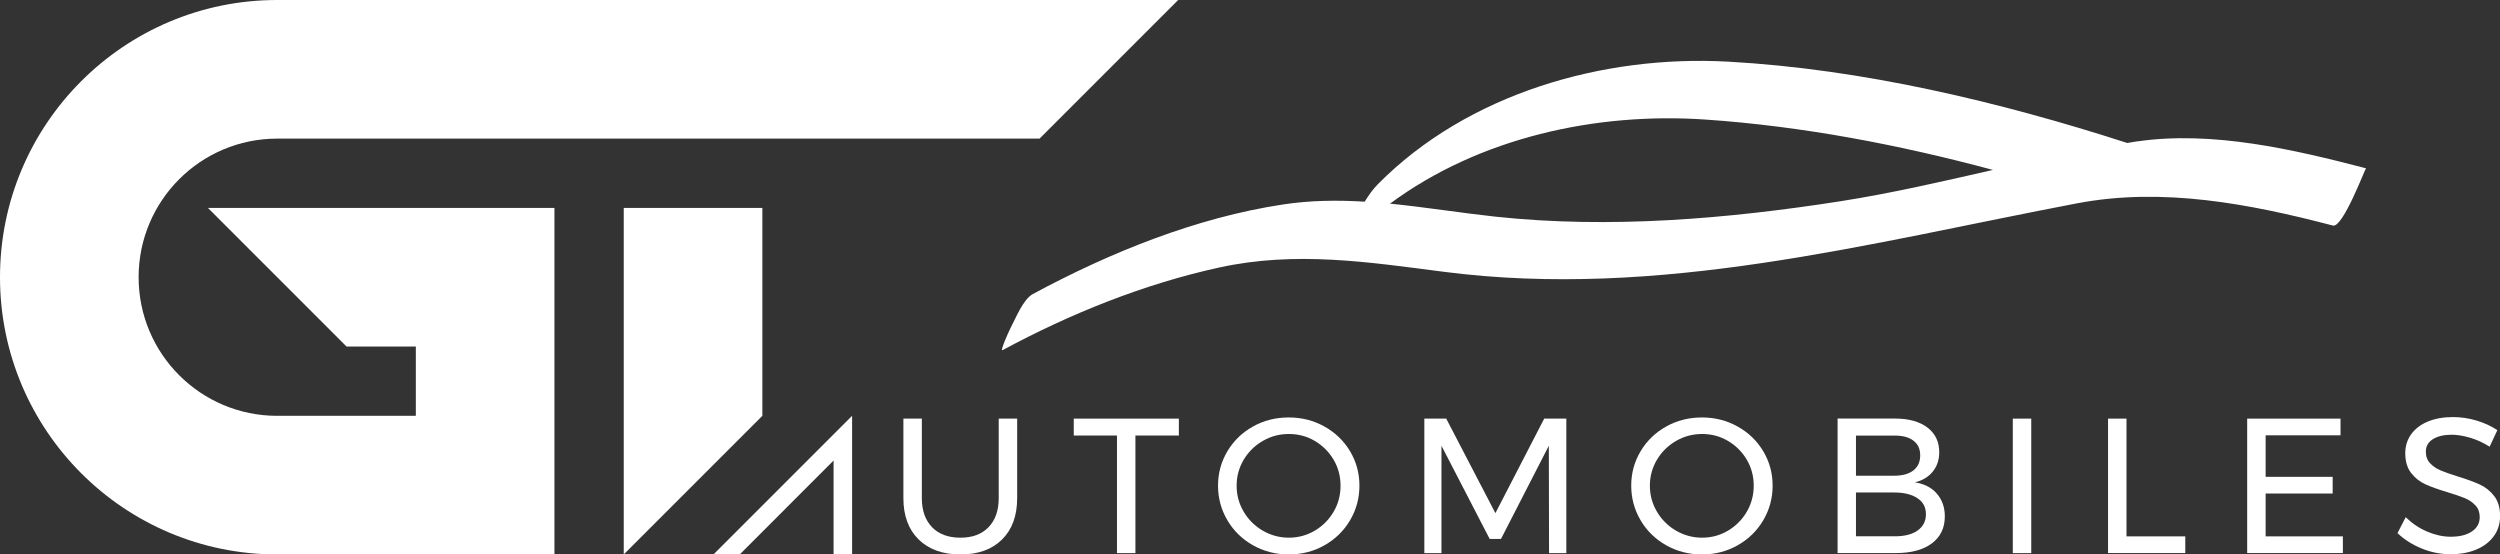 <svg xmlns="http://www.w3.org/2000/svg" id="uuid-63746a4d-c3cd-4ca9-a111-e361af9cf7dd" viewBox="0 0 340.16 75.44"><rect x="0" y="0" width="340.16" height="75.44" fill="#333333" stroke="none"/><g id="uuid-c278a1af-e258-486d-a1da-d07094e470bd"><path d="M37.72,0C16.89,0,0,16.89,0,37.72s16.89,37.72,37.72,37.72h37.72V28.29H28.29l18.86,18.86h9.43v9.43h-18.86c-10.42,0-18.86-8.44-18.86-18.86s8.44-18.86,18.86-18.86h103.73L160.31,0H37.72Z" style="fill:#fff;"></path><polygon points="84.87 28.29 84.87 75.44 103.73 56.58 103.73 28.29 84.87 28.29" style="fill:#fff;"></polygon><path d="M126.82,71.74c.93.95,2.22,1.42,3.86,1.42s2.89-.47,3.82-1.42c.92-.95,1.39-2.27,1.39-3.96v-10.82h2.51v10.82c0,2.39-.68,4.26-2.05,5.62-1.37,1.36-3.25,2.04-5.66,2.04s-4.32-.68-5.7-2.04c-1.38-1.36-2.07-3.23-2.07-5.62v-10.82h2.51v10.82c0,1.69.47,3.01,1.4,3.96Z" style="fill:#fff;"></path><path d="M146.1,56.96h14.3v2.3h-5.91v16h-2.51v-16h-5.88v-2.3Z" style="fill:#fff;"></path><path d="M180.2,58.03c1.47.82,2.64,1.94,3.49,3.36.85,1.42,1.28,2.98,1.28,4.69s-.43,3.28-1.28,4.72-2.02,2.57-3.49,3.4c-1.47.83-3.09,1.24-4.85,1.24s-3.38-.42-4.85-1.24c-1.47-.83-2.64-1.96-3.49-3.4-.85-1.44-1.28-3.01-1.28-4.72s.43-3.27,1.28-4.69c.85-1.42,2.01-2.54,3.48-3.36,1.46-.82,3.08-1.23,4.86-1.23s3.38.41,4.85,1.23ZM171.83,59.99c-1.09.63-1.96,1.48-2.6,2.55-.64,1.07-.97,2.25-.97,3.54s.32,2.47.97,3.56c.64,1.08,1.51,1.94,2.6,2.57,1.09.63,2.27.95,3.54.95s2.44-.32,3.52-.95c1.07-.64,1.93-1.49,2.56-2.57.64-1.08.95-2.27.95-3.56s-.32-2.47-.95-3.54c-.64-1.07-1.49-1.92-2.56-2.55-1.07-.63-2.24-.94-3.52-.94s-2.45.31-3.54.94Z" style="fill:#fff;"></path><path d="M193.8,56.96h2.98l6.69,12.86,6.64-12.86h3.01v18.3h-2.35l-.03-14.61-6.51,12.68h-1.54l-6.56-12.68v14.61h-2.33v-18.3Z" style="fill:#fff;"></path><path d="M236.42,58.03c1.47.82,2.64,1.94,3.49,3.36.85,1.42,1.28,2.98,1.28,4.69s-.43,3.28-1.28,4.72c-.85,1.44-2.02,2.57-3.49,3.4-1.47.83-3.09,1.24-4.85,1.24s-3.38-.42-4.85-1.24c-1.47-.83-2.64-1.96-3.49-3.4-.85-1.44-1.28-3.01-1.28-4.72s.43-3.27,1.28-4.69c.85-1.42,2.01-2.54,3.48-3.36s3.09-1.23,4.86-1.23,3.38.41,4.85,1.23ZM228.06,59.99c-1.09.63-1.96,1.48-2.6,2.55-.64,1.07-.97,2.25-.97,3.54s.32,2.47.97,3.56,1.51,1.94,2.6,2.57c1.09.63,2.27.95,3.54.95s2.44-.32,3.51-.95c1.07-.64,1.93-1.49,2.56-2.57.63-1.08.95-2.27.95-3.56s-.32-2.47-.95-3.54c-.64-1.07-1.49-1.92-2.56-2.55-1.07-.63-2.24-.94-3.51-.94s-2.45.31-3.54.94Z" style="fill:#fff;"></path><path d="M262.25,58.17c1.07.81,1.61,1.93,1.61,3.36,0,1.04-.3,1.93-.89,2.65s-1.4,1.21-2.43,1.45c1.27.19,2.27.7,2.99,1.53.72.83,1.09,1.86,1.09,3.1,0,1.57-.59,2.79-1.76,3.67-1.18.88-2.8,1.32-4.88,1.32h-7.95v-18.3h7.82c1.86,0,3.33.41,4.4,1.22ZM260.34,64.01c.62-.48.93-1.16.93-2.05s-.31-1.54-.93-2.01c-.62-.47-1.5-.7-2.63-.68h-5.18v5.46h5.18c1.13,0,2.01-.24,2.63-.72ZM260.9,72.19c.77-.53,1.15-1.28,1.15-2.23s-.38-1.65-1.15-2.17c-.77-.52-1.83-.78-3.19-.78h-5.18v5.96h5.18c1.36.02,2.42-.24,3.19-.77Z" style="fill:#fff;"></path><path d="M273.87,56.96h2.51v18.3h-2.51v-18.3Z" style="fill:#fff;"></path><path d="M286.83,56.96h2.51v16.02h8v2.27h-10.51v-18.3Z" style="fill:#fff;"></path><path d="M305.76,56.96h12.7v2.27h-10.19v5.65h9.12v2.27h-9.12v5.83h10.51v2.27h-13.02v-18.3Z" style="fill:#fff;"></path><path d="M336.09,59.56c-.91-.27-1.76-.41-2.52-.41-1.06,0-1.91.21-2.55.61-.64.41-.95.97-.95,1.69,0,.64.19,1.17.58,1.58.38.41.85.73,1.41.97.56.23,1.33.51,2.33.82,1.24.38,2.24.75,3.01,1.1.77.35,1.42.87,1.96,1.56.54.69.81,1.6.81,2.73,0,1.04-.28,1.96-.85,2.74-.57.78-1.36,1.39-2.38,1.82-1.02.43-2.19.64-3.52.64s-2.65-.26-3.92-.78c-1.27-.52-2.37-1.22-3.29-2.09l1.12-2.17c.87.85,1.85,1.51,2.94,1.97,1.09.46,2.15.69,3.18.69,1.22,0,2.18-.24,2.89-.72.71-.48,1.06-1.13,1.06-1.95,0-.64-.19-1.18-.58-1.59-.38-.42-.87-.75-1.45-.99-.58-.24-1.37-.51-2.37-.81-1.22-.37-2.21-.72-2.98-1.07-.77-.35-1.42-.86-1.95-1.54-.53-.68-.8-1.58-.8-2.69,0-.98.27-1.84.81-2.59.54-.75,1.3-1.32,2.28-1.73.98-.4,2.11-.6,3.4-.6,1.1,0,2.17.16,3.23.48,1.06.32,1.99.75,2.81,1.3l-1.05,2.25c-.85-.54-1.74-.95-2.65-1.22Z" style="fill:#fff;"></path><polygon points="97.08 75.44 100.65 75.44 113.42 62.66 113.42 72.92 113.42 75.44 115.94 75.44 115.94 56.58 97.08 75.44" style="fill:#fff;"></polygon><path d="M290.8,19.23c-.47.07-.93.16-1.4.23,0,0,0-.02,0-.02-17.38-5.6-36-10.04-54.25-11.05-16.97-.94-35.43,4.3-47.68,16.68-.68.69-1.26,1.51-1.78,2.37-3.68-.22-7.37-.19-11.11.38-11.8,1.78-23.56,6.53-34.05,12.19-1.32.71-2.36,3.36-3.04,4.64-.24.45-1.46,3.2-1.09,3,9.21-4.97,19.3-9.03,29.53-11.26,10.36-2.26,20.2-.74,30.51.59,29.35,3.79,57.67-3.89,86.2-9.32,11.63-2.21,23.46.07,34.79,3.03,1.35.35,4.4-7.82,4.5-7.79-9.9-2.58-20.89-5.14-31.13-3.66ZM203.48,29.48c-4.81-.52-9.57-1.3-14.35-1.77,12.17-9,28.07-12.47,42.97-11.44,13.09.9,26.27,3.41,39.07,6.85-6.89,1.57-13.77,3.17-20.74,4.26-15.37,2.4-31.42,3.77-46.95,2.1Z" style="fill:#fff;"></path></g></svg>
